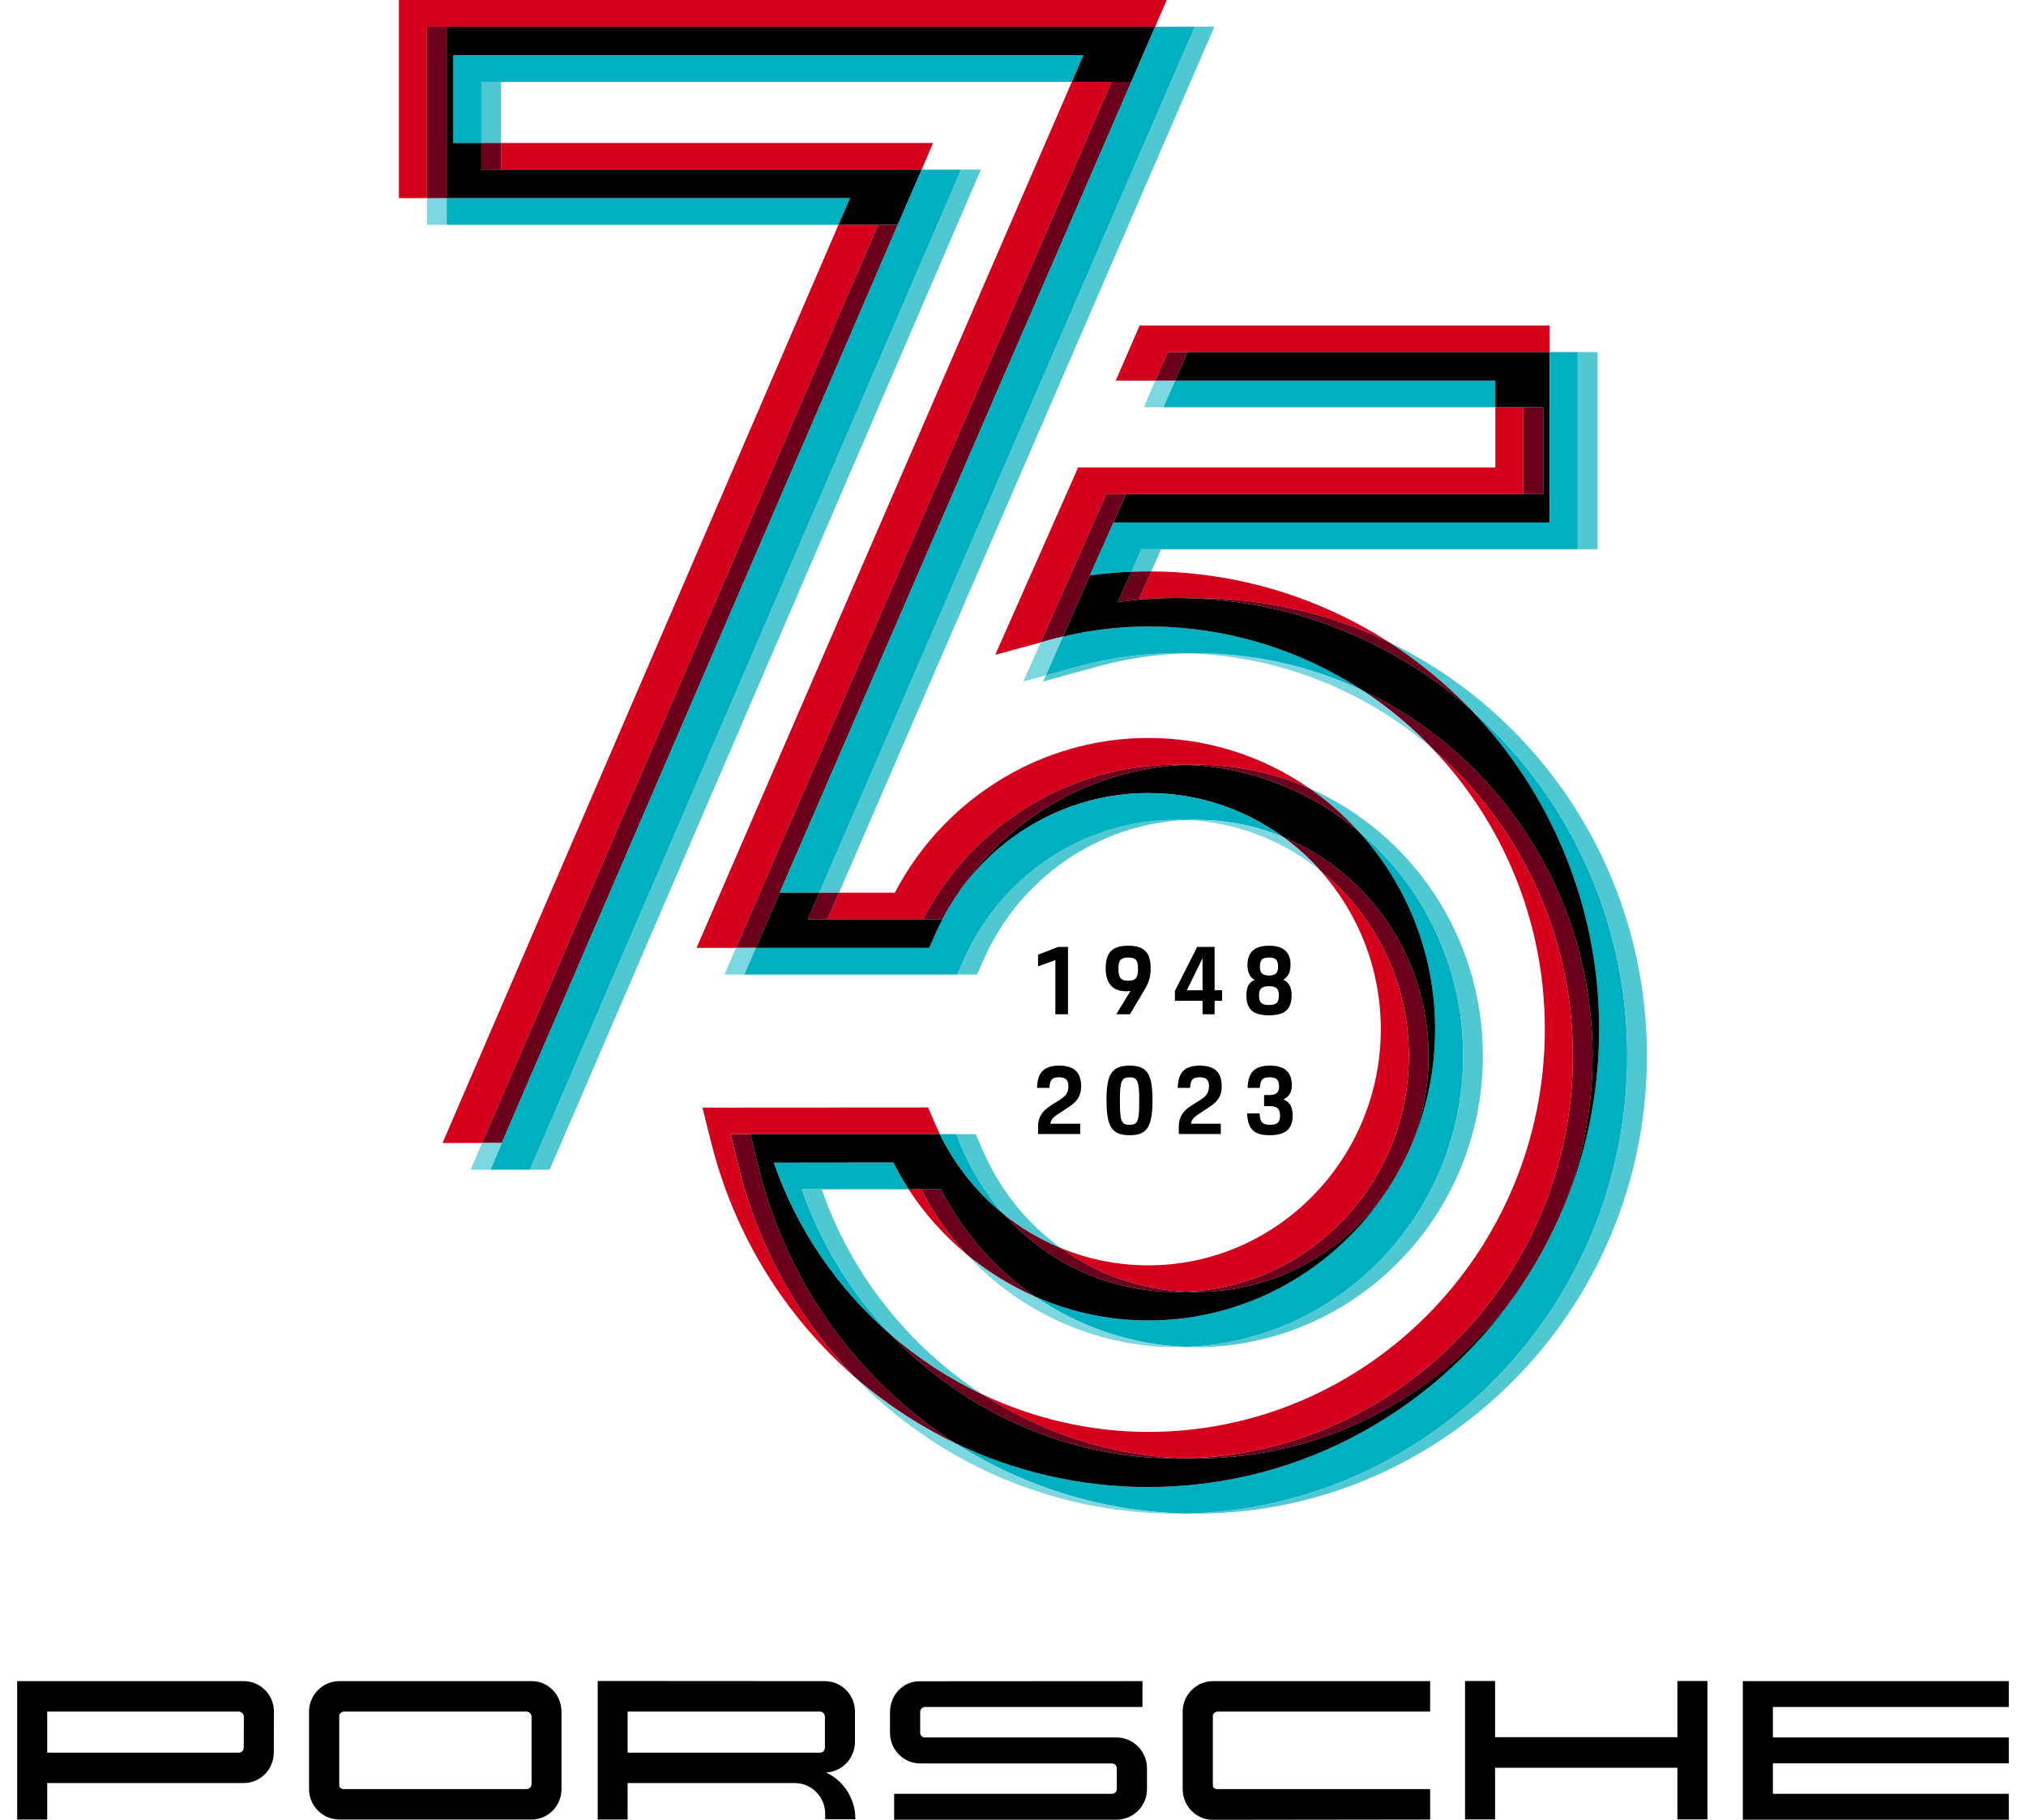 <?xml version="1.0" encoding="UTF-8"?>
<svg xmlns="http://www.w3.org/2000/svg" xmlns:xlink="http://www.w3.org/1999/xlink" width="59px" height="53px" viewBox="0 0 58 53" version="1.1">
<g id="surface1">
<path style=" stroke:none;fill-rule:nonzero;fill:rgb(0%,0%,0%);fill-opacity:1;" d="M 58 49.715 L 58 48.961 L 50.254 48.961 L 50.254 52.996 L 58 52.996 L 58 52.242 L 51.129 52.242 L 51.129 51.355 L 58 51.355 L 58 50.602 L 51.129 50.602 L 51.129 49.715 Z M 7.477 49.852 L 7.473 51.039 C 7.473 51.535 7.082 51.93 6.594 51.93 L 0.875 51.93 L 0.875 52.992 L 0 52.992 L 0 48.961 L 6.594 48.961 C 7.082 48.961 7.477 49.355 7.477 49.852 Z M 6.602 50.004 C 6.602 49.918 6.531 49.848 6.453 49.848 L 0.875 49.848 L 0.875 51.043 L 6.469 51.043 C 6.543 51.043 6.598 50.973 6.598 50.895 Z M 33.941 49.852 L 33.941 52.105 C 33.941 52.598 34.332 53 34.816 53 L 41.148 52.992 L 41.148 52.105 L 34.938 52.105 C 34.883 52.105 34.82 52.059 34.82 51.996 L 34.82 49.973 C 34.82 49.906 34.895 49.848 34.965 49.848 L 41.148 49.848 L 41.148 48.961 L 34.828 48.961 C 34.34 48.961 33.941 49.359 33.941 49.852 Z M 48.348 50.594 L 43.039 50.594 L 43.039 48.957 L 42.164 48.957 L 42.164 52.988 L 43.039 52.988 L 43.039 51.484 L 48.348 51.484 L 48.348 52.988 L 49.223 52.988 L 49.223 48.957 L 48.348 48.957 Z M 15.852 49.852 L 15.852 52.102 C 15.852 52.598 15.461 52.992 14.977 52.992 L 9.387 52.992 C 8.898 52.992 8.5 52.598 8.5 52.105 L 8.5 49.852 C 8.5 49.359 8.898 48.961 9.387 48.961 L 14.988 48.961 C 15.465 48.961 15.852 49.363 15.852 49.852 Z M 14.98 50 C 14.98 49.918 14.91 49.848 14.828 49.848 L 9.523 49.848 C 9.453 49.848 9.379 49.902 9.379 49.973 L 9.379 51.996 C 9.379 52.059 9.438 52.105 9.496 52.105 L 14.84 52.105 C 14.914 52.105 14.98 52.035 14.98 51.957 Z M 24.41 52.977 L 24.41 52.984 L 23.531 52.984 L 23.531 52.828 C 23.531 52.332 23.137 51.93 22.648 51.93 L 17.777 51.93 L 17.777 52.992 L 16.906 52.992 L 16.906 48.957 L 23.52 48.961 C 24.008 48.965 24.398 49.355 24.398 49.852 L 24.398 50.723 C 24.398 51.207 24.027 51.602 23.555 51.621 C 24.059 51.855 24.41 52.375 24.41 52.977 Z M 23.523 50.004 C 23.523 49.918 23.457 49.848 23.375 49.848 L 17.777 49.848 L 17.777 51.043 L 23.391 51.043 C 23.465 51.043 23.523 50.973 23.523 50.895 Z M 32.02 50.602 L 26.441 50.602 C 26.359 50.602 26.297 50.547 26.297 50.465 L 26.297 49.859 C 26.297 49.777 26.359 49.715 26.441 49.715 L 32.77 49.715 L 32.77 48.961 L 26.281 48.965 C 25.797 48.961 25.418 49.371 25.418 49.859 L 25.418 50.465 C 25.418 50.957 25.812 51.359 26.301 51.359 L 31.875 51.359 C 31.957 51.359 32.023 51.414 32.023 51.496 L 32.023 52.105 C 32.023 52.188 31.957 52.242 31.879 52.242 L 25.539 52.242 L 25.539 52.996 L 32.02 52.996 C 32.504 52.996 32.902 52.598 32.902 52.105 L 32.902 51.496 C 32.898 51.004 32.504 50.602 32.02 50.602 Z M 32.02 50.602 "/>
<path style=" stroke:none;fill-rule:nonzero;fill:rgb(41.569%,0%,10.98%);fill-opacity:1;" d="M 45.879 30.75 C 45.879 26.039 43.129 21.965 39.168 20.102 C 39.922 20.594 40.617 21.172 41.234 21.824 C 43.723 23.977 45.305 27.18 45.305 30.75 C 45.305 37.117 40.277 42.316 34.043 42.473 C 34.141 42.477 34.234 42.477 34.328 42.477 C 38.078 42.477 41.418 40.656 43.527 37.836 C 43.641 37.684 43.754 37.531 43.859 37.371 C 44.23 36.809 44.559 36.215 44.844 35.598 C 44.879 35.523 44.91 35.449 44.945 35.375 C 45.547 33.957 45.879 32.391 45.879 30.75 Z M 45.879 30.75 "/>
<path style=" stroke:none;fill-rule:nonzero;fill:rgb(0%,69.02%,75.686%);fill-opacity:1;" d="M 42.32 20.652 C 44.637 23.059 46.07 26.352 46.07 29.973 C 46.07 31.895 45.668 33.723 44.945 35.375 C 44.91 35.449 44.879 35.523 44.844 35.598 C 44.559 36.215 44.23 36.809 43.859 37.371 C 43.754 37.531 43.641 37.684 43.527 37.836 L 43.539 37.836 C 41.145 41.152 37.285 43.309 32.938 43.309 C 30.941 43.309 29.027 42.852 27.312 42.027 C 29.281 43.289 31.59 44.027 34.043 44.082 C 41.148 43.926 46.887 38.004 46.887 30.75 C 46.887 26.719 45.113 23.098 42.32 20.652 Z M 42.32 20.652 "/>
<path style=" stroke:none;fill-rule:nonzero;fill:rgb(0%,69.02%,75.686%);fill-opacity:1;" d="M 39.047 24.195 C 40.441 25.711 41.293 27.742 41.293 29.973 C 41.293 31.207 41.031 32.379 40.566 33.438 C 40.375 33.863 40.152 34.273 39.898 34.66 C 38.402 36.945 35.84 38.457 32.938 38.457 C 31.789 38.457 30.668 38.211 29.637 37.758 C 30.926 38.645 32.453 39.172 34.043 39.227 C 38.516 39.07 42.109 35.328 42.109 30.75 C 42.109 28.113 40.914 25.75 39.047 24.195 Z M 39.047 24.195 "/>
<path style=" stroke:none;fill-rule:nonzero;fill:rgb(41.569%,0%,10.98%);fill-opacity:1;" d="M 41.102 30.75 C 41.102 27.867 39.348 25.395 36.863 24.375 C 37.266 24.664 37.633 24.996 37.961 25.367 C 39.523 26.629 40.527 28.574 40.527 30.75 C 40.527 34.445 37.645 37.469 34.043 37.621 C 34.137 37.625 34.234 37.629 34.328 37.629 C 36.637 37.629 38.676 36.453 39.898 34.66 C 40.152 34.273 40.375 33.863 40.566 33.438 C 40.91 32.609 41.102 31.703 41.102 30.75 Z M 41.102 30.75 "/>
<path style=" stroke:none;fill-rule:nonzero;fill:rgb(0%,0%,0%);fill-opacity:1;" d="M 41.293 29.973 C 41.293 27.742 40.441 25.711 39.047 24.195 C 37.676 23.051 35.938 22.34 34.043 22.273 C 32.773 22.32 31.516 22.664 30.387 23.277 C 29.137 23.957 28.094 24.93 27.332 26.121 C 28.578 24.254 30.676 23.098 32.938 23.098 C 34.402 23.098 35.758 23.57 36.863 24.375 C 39.348 25.395 41.102 27.867 41.102 30.75 C 41.102 31.703 40.91 32.609 40.566 33.438 C 41.031 32.379 41.293 31.207 41.293 29.973 Z M 41.293 29.973 "/>
<path style=" stroke:none;fill-rule:nonzero;fill:rgb(83.529%,0%,10.98%);fill-opacity:1;" d="M 44.629 10.254 L 44.629 9.48 L 32.688 9.48 L 31.992 11.086 L 33.145 11.086 L 33.504 10.254 Z M 44.629 10.254 "/>
<path style=" stroke:none;fill-rule:nonzero;fill:rgb(83.529%,0%,10.98%);fill-opacity:1;" d="M 43.863 14.391 L 43.863 11.859 L 43.047 11.859 L 43.047 13.613 L 30.898 13.613 L 28.484 19.07 L 29.805 18.711 L 31.715 14.391 Z M 43.863 14.391 "/>
<path style=" stroke:none;fill-rule:nonzero;fill:rgb(49.02%,84.314%,88.235%);fill-opacity:1;" d="M 33.145 11.086 L 32.809 11.859 L 33.383 11.859 L 33.723 11.086 Z M 33.145 11.086 "/>
<path style=" stroke:none;fill-rule:nonzero;fill:rgb(41.569%,0%,10.98%);fill-opacity:1;" d="M 34.082 10.254 L 33.504 10.254 L 33.145 11.086 L 33.723 11.086 Z M 34.082 10.254 "/>
<path style=" stroke:none;fill-rule:nonzero;fill:rgb(41.569%,0%,10.98%);fill-opacity:1;" d="M 43.863 11.859 L 44.441 11.859 L 44.441 14.391 L 43.863 14.391 Z M 43.863 11.859 "/>
<path style=" stroke:none;fill-rule:nonzero;fill:rgb(31.373%,78.431%,82.353%);fill-opacity:1;" d="M 32.449 16.652 C 32.609 16.645 32.773 16.641 32.938 16.641 C 32.969 16.641 33 16.641 33.027 16.641 L 33.316 15.996 L 32.738 15.996 Z M 32.449 16.652 "/>
<path style=" stroke:none;fill-rule:nonzero;fill:rgb(31.373%,78.431%,82.353%);fill-opacity:1;" d="M 45.445 10.254 L 46.023 10.254 L 46.023 15.996 L 45.445 15.996 Z M 45.445 10.254 "/>
<path style=" stroke:none;fill-rule:nonzero;fill:rgb(0%,69.02%,75.686%);fill-opacity:1;" d="M 33.723 11.086 L 33.383 11.859 L 43.047 11.859 L 43.047 11.086 Z M 33.723 11.086 "/>
<path style=" stroke:none;fill-rule:nonzero;fill:rgb(0%,0%,0%);fill-opacity:1;" d="M 44.441 11.859 L 44.441 14.391 L 32.293 14.391 L 31.926 15.219 L 44.629 15.219 L 44.629 10.254 L 34.082 10.254 L 33.723 11.086 L 43.047 11.086 L 43.047 11.859 Z M 44.441 11.859 "/>
<path style=" stroke:none;fill-rule:nonzero;fill:rgb(41.569%,0%,10.98%);fill-opacity:1;" d="M 30.457 18.539 L 31.242 16.758 C 31.242 16.758 31.914 15.242 31.926 15.219 L 32.293 14.391 L 31.715 14.391 L 29.805 18.711 L 30.094 18.629 C 30.215 18.598 30.336 18.566 30.457 18.539 Z M 30.457 18.539 "/>
<path style=" stroke:none;fill-rule:nonzero;fill:rgb(0%,69.02%,75.686%);fill-opacity:1;" d="M 31.926 15.219 L 31.242 16.758 C 31.641 16.703 32.043 16.668 32.449 16.652 L 32.738 15.996 L 45.445 15.996 L 45.445 10.254 L 44.629 10.254 L 44.629 15.219 Z M 31.926 15.219 "/>
<path style=" stroke:none;fill-rule:nonzero;fill:rgb(83.529%,0%,10.98%);fill-opacity:1;" d="M 33.141 0.777 L 33.477 0 L 11.117 0 L 11.117 5.77 L 11.934 5.77 L 11.934 0.777 Z M 33.141 0.777 "/>
<path style=" stroke:none;fill-rule:nonzero;fill:rgb(83.529%,0%,10.98%);fill-opacity:1;" d="M 30.715 2.383 L 19.785 27.605 L 20.934 27.605 L 31.867 2.383 Z M 30.715 2.383 "/>
<path style=" stroke:none;fill-rule:nonzero;fill:rgb(83.529%,0%,10.98%);fill-opacity:1;" d="M 26.34 4.941 L 26.672 4.164 L 14.09 4.164 L 14.09 4.941 Z M 26.34 4.941 "/>
<path style=" stroke:none;fill-rule:nonzero;fill:rgb(83.529%,0%,10.98%);fill-opacity:1;" d="M 23.918 6.547 L 12.387 33.289 L 13.539 33.289 L 25.07 6.547 Z M 23.918 6.547 "/>
<path style=" stroke:none;fill-rule:nonzero;fill:rgb(49.02%,84.314%,88.235%);fill-opacity:1;" d="M 11.934 5.77 L 12.508 5.77 L 12.508 6.547 L 11.934 6.547 Z M 11.934 5.77 "/>
<path style=" stroke:none;fill-rule:nonzero;fill:rgb(41.569%,0%,10.98%);fill-opacity:1;" d="M 11.934 0.777 L 12.508 0.777 L 12.508 5.77 L 11.934 5.77 Z M 11.934 0.777 "/>
<path style=" stroke:none;fill-rule:nonzero;fill:rgb(31.373%,78.431%,82.353%);fill-opacity:1;" d="M 15.508 34.066 L 28.066 4.941 L 27.488 4.941 L 14.93 34.066 Z M 15.508 34.066 "/>
<path style=" stroke:none;fill-rule:nonzero;fill:rgb(31.373%,78.431%,82.353%);fill-opacity:1;" d="M 23.934 26 L 34.867 0.777 L 34.293 0.777 L 23.359 26 Z M 23.934 26 "/>
<path style=" stroke:none;fill-rule:nonzero;fill:rgb(31.373%,78.431%,82.353%);fill-opacity:1;" d="M 13.516 2.383 L 14.09 2.383 L 14.09 4.164 L 13.516 4.164 Z M 13.516 2.383 "/>
<path style=" stroke:none;fill-rule:nonzero;fill:rgb(41.569%,0%,10.98%);fill-opacity:1;" d="M 13.516 4.164 L 14.09 4.164 L 14.09 4.941 L 13.516 4.941 Z M 13.516 4.164 "/>
<path style=" stroke:none;fill-rule:nonzero;fill:rgb(0%,69.02%,75.686%);fill-opacity:1;" d="M 12.508 5.77 L 12.508 6.547 L 23.918 6.547 L 24.254 5.77 Z M 12.508 5.77 "/>
<path style=" stroke:none;fill-rule:nonzero;fill:rgb(0%,69.02%,75.686%);fill-opacity:1;" d="M 12.699 1.605 L 12.699 4.164 L 13.516 4.164 L 13.516 2.383 L 30.715 2.383 L 31.051 1.605 Z M 12.699 1.605 "/>
<path style=" stroke:none;fill-rule:nonzero;fill:rgb(0%,0%,0%);fill-opacity:1;" d="M 32.445 2.383 L 33.141 0.777 L 12.508 0.777 L 12.508 5.77 L 24.254 5.77 L 23.918 6.547 L 25.645 6.547 L 26.34 4.941 L 13.516 4.941 L 13.516 4.164 L 12.699 4.164 L 12.699 1.605 L 31.051 1.605 L 30.715 2.383 Z M 32.445 2.383 "/>
<path style=" stroke:none;fill-rule:nonzero;fill:rgb(41.569%,0%,10.98%);fill-opacity:1;" d="M 25.645 6.547 L 25.07 6.547 L 13.539 33.289 L 14.113 33.289 Z M 25.645 6.547 "/>
<path style=" stroke:none;fill-rule:nonzero;fill:rgb(0%,69.02%,75.686%);fill-opacity:1;" d="M 25.645 6.547 L 14.113 33.289 L 13.781 34.066 L 14.93 34.066 L 27.488 4.941 L 26.34 4.941 Z M 25.645 6.547 "/>
<path style=" stroke:none;fill-rule:nonzero;fill:rgb(41.569%,0%,10.98%);fill-opacity:1;" d="M 22.207 26 L 32.445 2.383 L 31.867 2.383 L 20.934 27.605 L 21.512 27.605 Z M 22.207 26 "/>
<path style=" stroke:none;fill-rule:nonzero;fill:rgb(0%,69.02%,75.686%);fill-opacity:1;" d="M 22.207 26 L 23.359 26 L 34.293 0.777 L 33.141 0.777 Z M 22.207 26 "/>
<path style=" stroke:none;fill-rule:nonzero;fill:rgb(49.02%,84.314%,88.235%);fill-opacity:1;" d="M 13.539 33.289 L 13.203 34.066 L 13.781 34.066 L 14.113 33.289 Z M 13.539 33.289 "/>
<path style=" stroke:none;fill-rule:nonzero;fill:rgb(83.529%,0%,10.98%);fill-opacity:1;" d="M 40.527 30.75 C 40.527 28.574 39.523 26.629 37.961 25.367 C 39.047 26.586 39.711 28.203 39.711 29.973 C 39.711 33.766 36.672 36.852 32.938 36.852 C 32.051 36.852 31.188 36.676 30.395 36.348 C 31.445 37.109 32.707 37.562 34.043 37.621 C 37.645 37.469 40.527 34.445 40.527 30.75 Z M 40.527 30.75 "/>
<path style=" stroke:none;fill-rule:nonzero;fill:rgb(83.529%,0%,10.98%);fill-opacity:1;" d="M 45.305 30.75 C 45.305 27.18 43.723 23.977 41.234 21.824 C 43.25 23.938 44.488 26.812 44.488 29.973 C 44.488 36.441 39.309 41.703 32.938 41.703 C 31.242 41.703 29.602 41.312 28.117 40.613 C 29.859 41.746 31.906 42.418 34.043 42.473 C 40.277 42.316 45.305 37.117 45.305 30.75 Z M 45.305 30.75 "/>
<path style=" stroke:none;fill-rule:nonzero;fill:rgb(49.02%,84.314%,88.235%);fill-opacity:1;" d="M 27.629 36.512 C 29.188 38.211 31.41 39.234 33.754 39.234 C 33.852 39.234 33.949 39.23 34.043 39.227 C 32.453 39.172 30.926 38.645 29.637 37.758 C 28.914 37.441 28.238 37.02 27.629 36.512 Z M 27.629 36.512 "/>
<path style=" stroke:none;fill-rule:nonzero;fill:rgb(49.02%,84.314%,88.235%);fill-opacity:1;" d="M 24.359 40.074 C 26.766 42.574 30.117 44.082 33.754 44.082 C 33.852 44.082 33.945 44.082 34.043 44.082 C 31.59 44.027 29.281 43.289 27.312 42.027 C 26.242 41.512 25.25 40.855 24.359 40.074 Z M 24.359 40.074 "/>
<path style=" stroke:none;fill-rule:nonzero;fill:rgb(41.569%,0%,10.98%);fill-opacity:1;" d="M 21.598 34.031 L 21.352 33.031 L 20.773 33.031 L 21.023 34.031 C 21.605 36.375 22.781 38.438 24.359 40.074 C 25.25 40.855 26.242 41.512 27.312 42.027 C 24.543 40.25 22.449 37.438 21.598 34.031 Z M 21.598 34.031 "/>
<path style=" stroke:none;fill-rule:nonzero;fill:rgb(31.373%,78.431%,82.353%);fill-opacity:1;" d="M 39.047 24.195 C 40.914 25.75 42.109 28.113 42.109 30.75 C 42.109 35.328 38.516 39.07 34.043 39.227 C 34.141 39.23 34.234 39.234 34.328 39.234 C 38.938 39.234 42.684 35.43 42.684 30.75 C 42.684 27.262 40.598 24.258 37.629 22.957 C 38.145 23.316 38.621 23.73 39.047 24.195 Z M 39.047 24.195 "/>
<path style=" stroke:none;fill-rule:nonzero;fill:rgb(31.373%,78.431%,82.353%);fill-opacity:1;" d="M 39.93 18.691 C 40.801 19.25 41.602 19.91 42.32 20.652 C 45.113 23.098 46.887 26.719 46.887 30.75 C 46.887 38.004 41.148 43.926 34.043 44.082 C 34.137 44.082 34.234 44.082 34.328 44.082 C 41.57 44.082 47.461 38.102 47.461 30.75 C 47.461 25.43 44.379 20.828 39.93 18.691 Z M 39.93 18.691 "/>
<path style=" stroke:none;fill-rule:nonzero;fill:rgb(41.569%,0%,10.98%);fill-opacity:1;" d="M 26.902 34.637 L 26.324 34.637 C 26.676 35.328 27.117 35.957 27.629 36.512 C 28.238 37.02 28.914 37.441 29.637 37.758 C 28.5 36.973 27.551 35.91 26.902 34.637 Z M 26.902 34.637 "/>
<path style=" stroke:none;fill-rule:nonzero;fill:rgb(41.569%,0%,10.98%);fill-opacity:1;" d="M 33.754 42.477 C 33.852 42.477 33.949 42.477 34.043 42.473 C 31.906 42.418 29.859 41.746 28.117 40.613 C 27.148 40.156 26.246 39.566 25.434 38.863 C 27.574 41.109 30.57 42.477 33.754 42.477 Z M 33.754 42.477 "/>
<path style=" stroke:none;fill-rule:nonzero;fill:rgb(83.529%,0%,10.98%);fill-opacity:1;" d="M 25.961 34.637 C 26.422 35.348 26.988 35.977 27.629 36.512 C 27.117 35.957 26.676 35.328 26.324 34.637 Z M 25.961 34.637 "/>
<path style=" stroke:none;fill-rule:nonzero;fill:rgb(83.529%,0%,10.98%);fill-opacity:1;" d="M 20.773 33.031 L 26.871 33.031 C 26.824 32.934 26.777 32.836 26.734 32.734 L 26.527 32.254 L 19.957 32.258 L 20.207 33.258 C 20.887 35.984 22.371 38.336 24.359 40.074 C 22.781 38.438 21.605 36.375 21.023 34.031 Z M 20.773 33.031 "/>
<path style=" stroke:none;fill-rule:nonzero;fill:rgb(41.569%,0%,10.98%);fill-opacity:1;" d="M 33.754 37.629 C 33.852 37.629 33.945 37.625 34.043 37.621 C 32.707 37.562 31.445 37.109 30.395 36.348 C 29.793 36.098 29.23 35.766 28.723 35.355 C 29.988 36.777 31.805 37.629 33.754 37.629 Z M 33.754 37.629 "/>
<path style=" stroke:none;fill-rule:nonzero;fill:rgb(31.373%,78.431%,82.353%);fill-opacity:1;" d="M 28.723 35.355 C 29.23 35.766 29.793 36.098 30.395 36.348 C 29.418 35.641 28.625 34.672 28.125 33.512 L 27.918 33.031 L 27.34 33.031 L 27.547 33.512 C 27.844 34.199 28.246 34.82 28.723 35.355 Z M 28.723 35.355 "/>
<path style=" stroke:none;fill-rule:nonzero;fill:rgb(0%,0%,0%);fill-opacity:1;" d="M 34.328 42.477 C 34.234 42.477 34.141 42.477 34.043 42.473 C 33.949 42.477 33.852 42.477 33.754 42.477 C 30.57 42.477 27.574 41.109 25.434 38.863 C 23.914 37.547 22.719 35.832 22.039 33.863 L 25.512 33.859 C 25.648 34.129 25.797 34.387 25.961 34.637 L 26.902 34.637 C 27.551 35.91 28.5 36.973 29.637 37.758 C 30.668 38.211 31.789 38.457 32.938 38.457 C 35.84 38.457 38.402 36.945 39.898 34.66 C 38.676 36.453 36.637 37.629 34.328 37.629 C 34.234 37.629 34.137 37.625 34.043 37.621 C 33.945 37.625 33.852 37.629 33.754 37.629 C 31.805 37.629 29.988 36.777 28.723 35.355 C 27.957 34.738 27.32 33.953 26.871 33.031 L 21.352 33.031 L 21.598 34.031 C 22.449 37.438 24.543 40.25 27.312 42.027 C 29.027 42.852 30.941 43.309 32.938 43.309 C 37.484 43.309 41.5 40.949 43.859 37.371 C 41.773 40.453 38.281 42.477 34.332 42.477 Z M 34.328 42.477 "/>
<path style=" stroke:none;fill-rule:nonzero;fill:rgb(0%,0%,0%);fill-opacity:1;" d="M 30.602 29.539 L 30.602 27.578 L 30.316 27.578 L 29.73 27.805 L 29.73 28.145 L 30.234 27.961 L 30.234 29.539 Z M 30.602 29.539 "/>
<path style=" stroke:none;fill-rule:nonzero;fill:rgb(0%,0%,0%);fill-opacity:1;" d="M 32.355 27.543 C 31.93 27.543 31.699 27.703 31.699 28.195 C 31.699 28.668 31.922 28.871 32.309 28.871 C 32.344 28.871 32.383 28.867 32.422 28.859 L 32.008 29.539 L 32.406 29.539 L 32.805 28.867 C 32.949 28.625 33.008 28.492 33.008 28.195 C 33.008 27.703 32.781 27.543 32.355 27.543 Z M 32.355 28.562 C 32.145 28.562 32.07 28.477 32.07 28.223 C 32.07 27.969 32.133 27.887 32.355 27.887 C 32.578 27.887 32.641 27.969 32.641 28.223 C 32.641 28.477 32.57 28.562 32.355 28.562 Z M 32.355 28.562 "/>
<path style=" stroke:none;fill-rule:nonzero;fill:rgb(0%,0%,0%);fill-opacity:1;" d="M 34.363 27.578 L 33.715 28.859 L 33.715 29.148 L 34.52 29.148 L 34.52 29.539 L 34.871 29.539 L 34.871 29.148 L 35.09 29.148 L 35.09 28.84 L 34.871 28.84 L 34.871 27.578 Z M 34.52 28.84 L 34.062 28.84 L 34.52 27.906 Z M 34.52 28.84 "/>
<path style=" stroke:none;fill-rule:nonzero;fill:rgb(0%,0%,0%);fill-opacity:1;" d="M 35.797 28.988 C 35.797 29.391 35.988 29.57 36.457 29.57 C 36.922 29.57 37.113 29.391 37.113 28.988 C 37.113 28.746 37.035 28.609 36.871 28.535 C 37.004 28.457 37.082 28.32 37.082 28.102 C 37.082 27.777 36.93 27.543 36.457 27.543 C 35.988 27.543 35.828 27.777 35.828 28.102 C 35.828 28.324 35.902 28.461 36.035 28.539 C 35.871 28.605 35.797 28.746 35.797 28.988 Z M 36.457 27.887 C 36.66 27.887 36.719 27.969 36.719 28.148 C 36.719 28.324 36.66 28.41 36.457 28.41 C 36.246 28.41 36.191 28.324 36.191 28.148 C 36.191 27.969 36.246 27.887 36.457 27.887 Z M 36.457 28.723 C 36.68 28.723 36.742 28.805 36.742 28.988 C 36.742 29.188 36.68 29.27 36.457 29.27 C 36.23 29.27 36.164 29.188 36.164 28.988 C 36.164 28.805 36.23 28.723 36.457 28.723 Z M 36.457 28.723 "/>
<path style=" stroke:none;fill-rule:nonzero;fill:rgb(0%,0%,0%);fill-opacity:1;" d="M 30.062 31.684 C 30.074 31.441 30.141 31.375 30.34 31.375 C 30.523 31.375 30.613 31.441 30.613 31.637 C 30.613 31.863 30.496 31.945 30.332 32.051 L 30.109 32.191 C 29.852 32.355 29.73 32.535 29.73 32.812 L 29.73 33.027 L 30.957 33.027 L 30.957 32.727 L 30.09 32.727 C 30.098 32.594 30.203 32.512 30.391 32.395 L 30.609 32.25 C 30.816 32.117 30.984 31.961 30.984 31.637 C 30.984 31.266 30.816 31.035 30.348 31.035 C 29.859 31.035 29.715 31.273 29.699 31.684 Z M 30.062 31.684 "/>
<path style=" stroke:none;fill-rule:nonzero;fill:rgb(0%,0%,0%);fill-opacity:1;" d="M 31.723 32.039 C 31.723 32.828 31.887 33.062 32.395 33.062 C 32.902 33.062 33.062 32.824 33.062 32.039 C 33.062 31.301 32.926 31.035 32.395 31.035 C 31.863 31.035 31.723 31.305 31.723 32.039 Z M 32.676 32.039 C 32.676 32.652 32.641 32.758 32.395 32.758 C 32.148 32.758 32.113 32.652 32.113 32.039 C 32.113 31.48 32.168 31.375 32.395 31.375 C 32.621 31.375 32.676 31.48 32.676 32.039 Z M 32.676 32.039 "/>
<path style=" stroke:none;fill-rule:nonzero;fill:rgb(0%,0%,0%);fill-opacity:1;" d="M 34.484 32.395 L 34.703 32.25 C 34.914 32.117 35.078 31.961 35.078 31.637 C 35.078 31.266 34.91 31.035 34.441 31.035 C 33.957 31.035 33.809 31.273 33.797 31.684 L 34.156 31.684 C 34.172 31.441 34.234 31.375 34.438 31.375 C 34.621 31.375 34.707 31.441 34.707 31.637 C 34.707 31.863 34.59 31.945 34.43 32.051 L 34.207 32.191 C 33.945 32.355 33.828 32.535 33.828 32.812 L 33.828 33.027 L 35.051 33.027 L 35.051 32.727 L 34.188 32.727 C 34.195 32.594 34.297 32.512 34.484 32.395 Z M 34.484 32.395 "/>
<path style=" stroke:none;fill-rule:nonzero;fill:rgb(0%,0%,0%);fill-opacity:1;" d="M 37.121 31.613 C 37.121 31.262 36.953 31.035 36.48 31.035 C 36 31.035 35.844 31.273 35.832 31.684 L 36.188 31.684 C 36.203 31.441 36.273 31.375 36.473 31.375 C 36.656 31.375 36.75 31.441 36.75 31.637 C 36.75 31.816 36.668 31.891 36.473 31.891 L 36.312 31.891 L 36.312 32.215 L 36.477 32.215 C 36.703 32.215 36.777 32.301 36.777 32.5 C 36.777 32.688 36.695 32.758 36.488 32.758 C 36.262 32.758 36.191 32.68 36.18 32.426 L 35.816 32.426 C 35.84 32.887 36.016 33.062 36.48 33.062 C 36.965 33.062 37.145 32.852 37.145 32.488 C 37.145 32.23 37.051 32.09 36.875 32.02 C 37.039 31.945 37.121 31.797 37.121 31.613 Z M 37.121 31.613 "/>
<path style=" stroke:none;fill-rule:nonzero;fill:rgb(0%,69.02%,75.686%);fill-opacity:1;" d="M 28.723 35.355 C 28.246 34.82 27.844 34.199 27.547 33.512 L 27.34 33.031 L 26.871 33.031 C 27.32 33.953 27.957 34.738 28.723 35.355 Z M 28.723 35.355 "/>
<path style=" stroke:none;fill-rule:nonzero;fill:rgb(83.529%,0%,10.98%);fill-opacity:1;" d="M 26.375 26.777 C 27.152 25.289 28.336 24.078 29.812 23.277 C 31.023 22.617 32.387 22.27 33.754 22.27 C 33.852 22.27 33.949 22.27 34.043 22.273 C 34.141 22.27 34.234 22.27 34.328 22.27 C 35.5 22.27 36.617 22.516 37.629 22.957 C 36.289 22.031 34.676 21.492 32.938 21.492 C 31.57 21.492 30.207 21.84 28.996 22.5 C 27.523 23.305 26.336 24.512 25.559 26 L 23.934 26 L 23.598 26.777 Z M 26.375 26.777 "/>
<path style=" stroke:none;fill-rule:nonzero;fill:rgb(49.02%,84.314%,88.235%);fill-opacity:1;" d="M 20.934 27.605 L 20.598 28.383 L 21.176 28.383 L 21.512 27.605 Z M 20.934 27.605 "/>
<path style=" stroke:none;fill-rule:nonzero;fill:rgb(31.373%,78.431%,82.353%);fill-opacity:1;" d="M 27.586 27.91 L 27.375 28.383 L 27.953 28.383 L 28.164 27.91 C 29.219 25.547 31.508 23.992 34.043 23.879 C 33.945 23.875 33.852 23.875 33.754 23.875 C 31.105 23.875 28.684 25.461 27.586 27.91 Z M 27.586 27.91 "/>
<path style=" stroke:none;fill-rule:nonzero;fill:rgb(41.569%,0%,10.98%);fill-opacity:1;" d="M 23.023 26.777 L 23.598 26.777 L 23.934 26 L 23.359 26 Z M 23.023 26.777 "/>
<path style=" stroke:none;fill-rule:nonzero;fill:rgb(41.569%,0%,10.98%);fill-opacity:1;" d="M 26.945 26.777 C 27.062 26.547 27.191 26.328 27.332 26.121 C 28.094 24.93 29.137 23.957 30.387 23.277 C 31.516 22.664 32.773 22.32 34.043 22.273 C 33.949 22.27 33.852 22.27 33.754 22.27 C 32.387 22.27 31.023 22.617 29.812 23.277 C 28.336 24.078 27.152 25.289 26.375 26.777 Z M 26.945 26.777 "/>
<path style=" stroke:none;fill-rule:nonzero;fill:rgb(0%,69.02%,75.686%);fill-opacity:1;" d="M 27.332 26.121 C 27.191 26.328 27.062 26.547 26.945 26.777 C 26.883 26.895 26.824 27.012 26.77 27.133 L 26.559 27.605 L 21.512 27.605 L 21.176 28.383 L 27.375 28.383 L 27.586 27.91 C 28.684 25.461 31.105 23.875 33.754 23.875 C 33.852 23.875 33.945 23.875 34.043 23.879 C 34.137 23.875 34.234 23.875 34.328 23.875 C 35.227 23.875 36.082 24.051 36.863 24.375 C 35.758 23.57 34.402 23.098 32.938 23.098 C 30.676 23.098 28.578 24.254 27.332 26.121 Z M 27.332 26.121 "/>
<path style=" stroke:none;fill-rule:nonzero;fill:rgb(0%,0%,0%);fill-opacity:1;" d="M 26.77 27.133 C 26.824 27.012 26.883 26.895 26.945 26.777 L 23.023 26.777 L 23.359 26 L 22.207 26 L 21.512 27.605 L 26.559 27.605 Z M 26.77 27.133 "/>
<path style=" stroke:none;fill-rule:nonzero;fill:rgb(83.529%,0%,10.98%);fill-opacity:1;" d="M 33.754 17.418 C 33.852 17.418 33.949 17.418 34.047 17.422 C 34.141 17.418 34.234 17.418 34.328 17.418 C 36.332 17.418 38.23 17.875 39.93 18.691 C 37.926 17.41 35.562 16.66 33.027 16.641 L 32.664 17.465 C 33.027 17.434 33.391 17.418 33.754 17.418 Z M 33.754 17.418 "/>
<path style=" stroke:none;fill-rule:nonzero;fill:rgb(49.02%,84.314%,88.235%);fill-opacity:1;" d="M 39.168 20.102 C 37.695 19.41 36.055 19.023 34.328 19.023 C 34.234 19.023 34.141 19.023 34.047 19.027 C 36.785 19.098 39.289 20.141 41.234 21.824 C 40.617 21.172 39.922 20.594 39.168 20.102 Z M 39.168 20.102 "/>
<path style=" stroke:none;fill-rule:nonzero;fill:rgb(49.02%,84.314%,88.235%);fill-opacity:1;" d="M 30.094 18.629 L 29.805 18.711 L 29.301 19.848 L 29.957 19.668 L 30.457 18.539 C 30.336 18.566 30.215 18.598 30.094 18.629 Z M 30.094 18.629 "/>
<path style=" stroke:none;fill-rule:nonzero;fill:rgb(31.373%,78.431%,82.353%);fill-opacity:1;" d="M 30.91 19.406 L 29.957 19.668 L 29.875 19.848 L 31.488 19.406 C 32.324 19.176 33.184 19.051 34.047 19.027 C 33.949 19.023 33.852 19.023 33.754 19.023 C 32.793 19.023 31.836 19.152 30.91 19.406 Z M 30.91 19.406 "/>
<path style=" stroke:none;fill-rule:nonzero;fill:rgb(41.569%,0%,10.98%);fill-opacity:1;" d="M 34.047 17.422 C 37.203 17.492 40.086 18.699 42.32 20.652 C 41.602 19.91 40.801 19.25 39.93 18.691 C 38.23 17.875 36.332 17.418 34.328 17.418 C 34.234 17.418 34.141 17.418 34.047 17.422 Z M 34.047 17.422 "/>
<path style=" stroke:none;fill-rule:nonzero;fill:rgb(41.569%,0%,10.98%);fill-opacity:1;" d="M 32.449 16.652 L 32.055 17.535 C 32.258 17.508 32.461 17.484 32.664 17.465 L 33.027 16.641 C 33 16.641 32.969 16.641 32.938 16.641 C 32.773 16.641 32.609 16.645 32.449 16.652 Z M 32.449 16.652 "/>
<path style=" stroke:none;fill-rule:nonzero;fill:rgb(0%,69.02%,75.686%);fill-opacity:1;" d="M 39.168 20.102 C 37.371 18.93 35.23 18.246 32.938 18.246 C 32.102 18.246 31.27 18.344 30.457 18.539 L 29.957 19.668 L 30.91 19.406 C 31.836 19.152 32.793 19.023 33.754 19.023 C 33.852 19.023 33.949 19.023 34.047 19.027 C 34.141 19.023 34.234 19.023 34.328 19.023 C 36.055 19.023 37.695 19.41 39.168 20.102 Z M 39.168 20.102 "/>
<path style=" stroke:none;fill-rule:nonzero;fill:rgb(49.02%,84.314%,88.235%);fill-opacity:1;" d="M 36.863 24.375 C 36.082 24.051 35.227 23.875 34.328 23.875 C 34.234 23.875 34.137 23.875 34.043 23.879 C 35.52 23.945 36.875 24.488 37.961 25.367 C 37.633 24.996 37.266 24.664 36.863 24.375 Z M 36.863 24.375 "/>
<path style=" stroke:none;fill-rule:nonzero;fill:rgb(41.569%,0%,10.98%);fill-opacity:1;" d="M 34.043 22.273 C 35.938 22.34 37.676 23.051 39.047 24.195 C 38.621 23.73 38.145 23.316 37.629 22.957 C 36.617 22.516 35.5 22.27 34.328 22.27 C 34.234 22.27 34.141 22.27 34.043 22.273 Z M 34.043 22.273 "/>
<path style=" stroke:none;fill-rule:nonzero;fill:rgb(0%,0%,0%);fill-opacity:1;" d="M 46.07 29.973 C 46.07 26.352 44.637 23.059 42.32 20.652 C 40.086 18.699 37.203 17.492 34.047 17.422 C 33.949 17.418 33.852 17.418 33.754 17.418 C 33.391 17.418 33.027 17.434 32.664 17.465 C 32.461 17.484 32.258 17.508 32.055 17.535 L 32.449 16.652 C 32.043 16.668 31.641 16.703 31.242 16.758 L 30.457 18.539 C 31.27 18.344 32.102 18.246 32.938 18.246 C 35.23 18.246 37.371 18.93 39.168 20.102 C 43.129 21.965 45.879 26.039 45.879 30.75 C 45.879 32.391 45.547 33.957 44.945 35.375 C 45.668 33.723 46.07 31.895 46.07 29.973 Z M 46.07 29.973 "/>
<path style=" stroke:none;fill-rule:nonzero;fill:rgb(0%,69.02%,75.686%);fill-opacity:1;" d="M 23.02 34.637 L 25.961 34.637 C 25.797 34.387 25.648 34.129 25.512 33.859 L 22.039 33.863 C 22.719 35.832 23.914 37.547 25.434 38.863 C 24.301 37.676 23.406 36.242 22.852 34.637 Z M 23.02 34.637 "/>
<path style=" stroke:none;fill-rule:nonzero;fill:rgb(0%,69.02%,75.686%);fill-opacity:1;" d="M 28.117 40.613 C 28.109 40.609 28.105 40.605 28.098 40.602 C 28.105 40.605 28.109 40.609 28.113 40.613 Z M 28.117 40.613 "/>
<path style=" stroke:none;fill-rule:nonzero;fill:rgb(31.373%,78.431%,82.353%);fill-opacity:1;" d="M 28.117 40.613 L 28.113 40.613 C 28.109 40.609 28.105 40.605 28.098 40.602 C 25.973 39.211 24.293 37.133 23.43 34.637 L 22.852 34.637 C 23.406 36.242 24.301 37.676 25.434 38.863 C 26.246 39.566 27.148 40.156 28.117 40.613 Z M 28.117 40.613 "/>
</g>
</svg>
